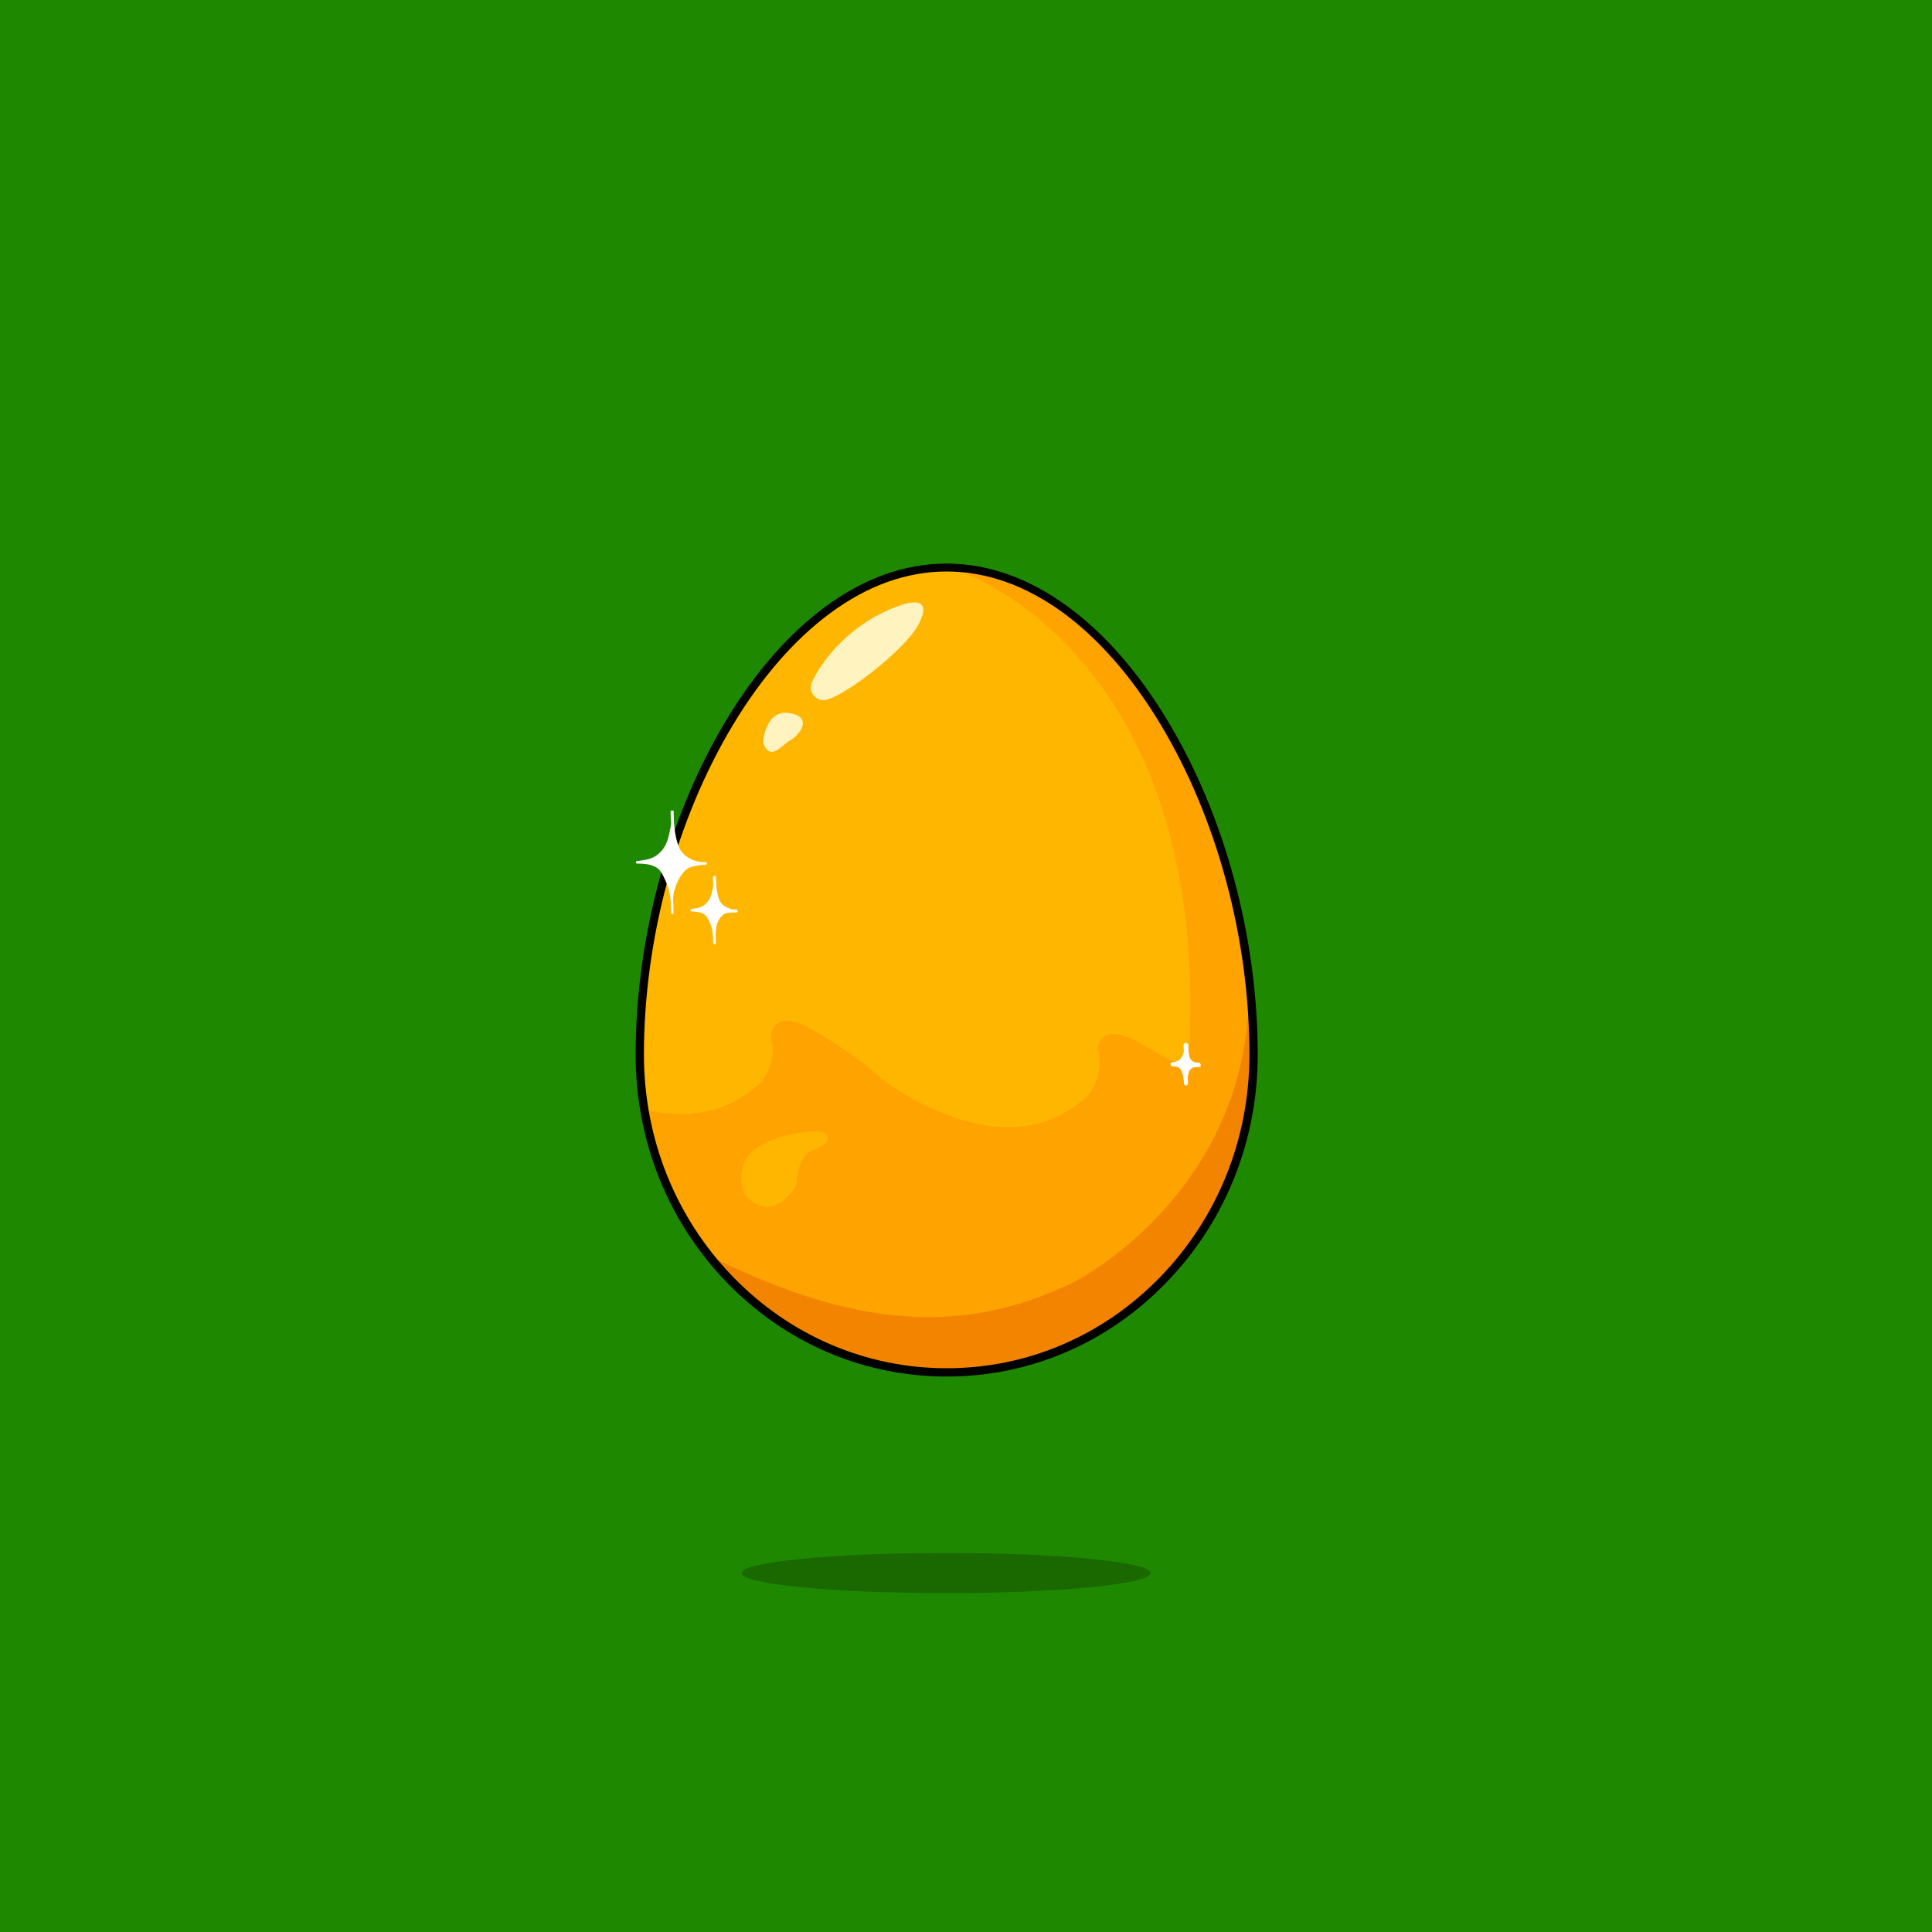 <?xml version="1.0" encoding="utf-8"?>
<!-- Knowledge is the key -->
<svg version="1.1" xmlns="http://www.w3.org/2000/svg" xmlns:xlink="http://www.w3.org/1999/xlink" x="0px" y="0px"
	 viewBox="0 0 1000 1000" style="enable-background:new 0 0 1000 1000;" xml:space="preserve">
<style type="text/css">
	.st0{fill:#1E8900;}
	.st1{fill:#FFB600;}
	.st2{fill:#1A6800;}
	.st3{fill:#FFA300;}
	.st4{fill:#FFF4C0;}
	.st5{fill:#F28400;}
	.st6{fill:#FFFFFF;}
</style>
<g id="Слой_1">
	<rect class="st0" width="1000" height="1000"/>
</g>
<g id="Слой_2">
	<path class="st1" d="M649.1,547.5c0,90.8-71.1,164.4-158.9,164.4s-158.9-73.6-158.9-164.4c0-122.3,71.1-252.2,158.9-252.2
		S649.1,424,649.1,547.5z"/>
	<g>
		<g>
			<ellipse class="st2" cx="489.7" cy="814.2" rx="105.9" ry="10.4"/>
		</g>
		<g>
			<path class="st3" d="M647.3,544c0-116.3-62.6-234.3-144-247.4l-2.8,0.6c0,0.1,0,0.2,0.1,0.2c4.8,1.8,125.8,48.4,114.8,247.4
				c0,0-0.4,3.2-1.4,8.6c-7.7-4.2-15.8-8.7-23.1-13c-22.9-13.3-22.6,3-22.6,3c3.8,13.5-5.4,23.8-5.4,23.8
				c-43.7,41-106.7-8.9-106.7-8.9s-11.6-11.3-34.5-24.7c-22.9-13.3-22.6,3-22.6,3c3.8,13.5-5.4,23.8-5.4,23.8
				c-18,16.9-39.6,18.4-58.6,14.2c13.3,75.8,78,133.4,155.7,133.4c47.4,0,89.8-21.4,118.8-55.2l2.7-4.8
				C634.6,619.7,647.3,583.4,647.3,544z"/>
			<path class="st1" d="M423,585.5c-9.2,0.4-46.7,3.7-38.1,31.4c0.3,0.8,0.7,1.6,1.3,2.3c3.1,3.3,13.4,12,24.9-3.8
				c0.7-0.9,1.1-2,1.2-3.2c0.3-4,1.6-14.6,8.4-16.9c6.8-2.3,9.1-5.4,6.8-8.1C426.4,586,424.7,585.4,423,585.5z"/>
		</g>
		<path class="st4" d="M420.3,353.1c5.8-12.8,21.5-31.6,46.1-39.9c0,0,18.2-7,8.8,10.4c-7.2,13.3-41.7,40-49.8,38.8l0,0
			C421,361.7,418.4,357.1,420.3,353.1z"/>
		<path class="st4" d="M394.9,384.2c0,0,1.2-17.2,13.8-15.1c12.6,2.1,4.8,11.6,0.4,14S398.5,394.8,394.9,384.2z"/>
	</g>
	<path class="st5" d="M557,663c-64,32-123,20-190-13c42,49,85.8,60.1,124.7,60.1c47.4,0,89.8-21.4,118.8-55.2l2.7-4.8
		c22.5-28.3,35.1-64.6,35.1-103.9c0-11.4-0.6-22.9-1.8-34.2C646.6,617.2,557,663,557,663z"/>
	<g>
		<path d="M490,712.5c-43,0-83.4-17.3-113.9-48.8c-30.4-31.5-47.1-73.3-47.1-117.7c0-60.5,17.1-123.6,46.8-173.1
			c15-24.9,32.2-44.6,51-58.6c20.3-15,41.5-22.6,63.1-22.6c21.6,0,42.9,7.6,63.1,22.5c18.9,13.9,36.1,33.6,51.1,58.4
			C633.9,421.8,651,485,651,545.9c0,44.5-16.7,86.3-47.1,117.7C573.5,695.2,533,712.5,490,712.5z M490,295.8
			c-20.7,0-41.1,7.3-60.6,21.8c-18.4,13.7-35.2,33-49.9,57.4c-29.4,48.8-46.2,111.1-46.2,170.9c0,43.4,16.3,84.1,45.9,114.8
			c29.6,30.6,69,47.5,110.8,47.5c41.9,0,81.2-16.9,110.8-47.5c29.6-30.7,45.9-71.4,45.9-114.8c0-60.2-16.8-122.6-46.2-171.3
			c-14.7-24.3-31.5-43.6-49.9-57.2C531.1,303.1,510.7,295.8,490,295.8z"/>
	</g>
	<g>
		<path class="st6" d="M381.1,470.8c-0.4,0-0.8,0-1.1,0c-0.8-0.1-1.6-0.2-2.4-0.5c0-0.1-0.1-0.1-0.2-0.2c-0.4-0.2-0.8-0.3-1.2-0.4
			c-1.8-0.9-3.3-2.3-4-4.2c-1.3-3.6-1.6-7.6-1.6-11.4c0-1-1.6-1-1.6,0c0,1.4,0.1,2.8,0.2,4.3c-0.1,0.5-0.2,1.1-0.3,1.6
			c-0.4,1.8-0.8,3.8-1.7,5.4c-1,1.7-2.5,3.3-4.4,4c-1.6,0.7-3.3,0.8-5,1.1c-0.7,0.1-0.5,1.3,0.2,1.3c3.3,0,6.6,0.4,8.3,3.5
			c0.8,1.5,1.6,3.1,2,4.7c0.5,1.8,0.7,3.7,0.8,5.6c0,0.9,0,1.7,0.1,2.6c0,0.8,1.3,0.8,1.3,0c0-1.5,0-3-0.1-4.5
			c0-2.3,0.3-4.7,1.3-6.8c0.8-1.8,2.1-3.4,3.9-4.1c1.7-0.6,3.7-0.4,5.5-0.5C382.1,472.4,382,470.8,381.1,470.8z"/>
		<path class="st6" d="M362.9,447.7c0.7,0,1.5,0,2.2,0c1,0,1-1.5,0-1.5c-0.5,0-1,0-1.5,0c-5.1-0.3-10.4-3.1-12.3-8
			c-2.1-5.6-2.6-12-2.6-18c0-1-1.6-1-1.6,0c0,1.8,0.1,3.7,0.3,5.5c-0.1,1.3-0.3,2.6-0.6,3.9c-0.5,2.7-1.2,5.7-2.5,8.1
			c-1.5,2.7-3.9,5.1-6.7,6.3c-2.5,1.1-5.3,1.3-8,1.7c-0.7,0.1-0.5,1.3,0.2,1.3c4,0,9,0.3,11.8,3.6c0.9,1.1,1.5,2.4,2.1,3.6
			c1.1,2.3,2.1,4.6,2.7,7.1c0.5,2.1,0.7,4.3,0.8,6.4c0,1.6,0.1,3.2,0.1,4.8c0,0.8,1.3,0.8,1.3,0c0-2.2,0-4.4-0.2-6.6
			c0-0.7,0-1.3,0.1-2c0.4-3.7,1.8-7.2,3.8-10.4c1.2-1.8,2.5-3.4,4.5-4.4C358.6,448.4,360.8,448,362.9,447.7
			C362.9,447.7,362.9,447.7,362.9,447.7z"/>
	</g>
	<path class="st6" d="M620.3,550c-0.3,0-0.7,0-1,0c-1.6-0.2-3-1.1-3.5-2.7c-0.6-2-0.8-4.2-0.7-6.3c0-1.6-2.5-1.6-2.5,0
		c0,1.1,0.1,2.2,0.2,3.3c-0.3,1-0.7,2.1-1.2,2.9c-1.1,2-2.9,2.4-5,2.7c-1.2,0.2-0.8,2,0.3,2c1.7,0.1,3.4,0.2,4.3,1.8
		c1.2,2.3,1.5,4.6,1.6,7.1c0,1.3,2.1,1.3,2.1,0c0-0.9,0-1.8-0.1-2.7c0-1.2,0.2-2.4,0.7-3.5c0.4-0.9,1-1.7,2-2c0.9-0.3,2-0.2,3-0.3
		C621.9,552.5,621.9,550.1,620.3,550z"/>
</g>
</svg>
